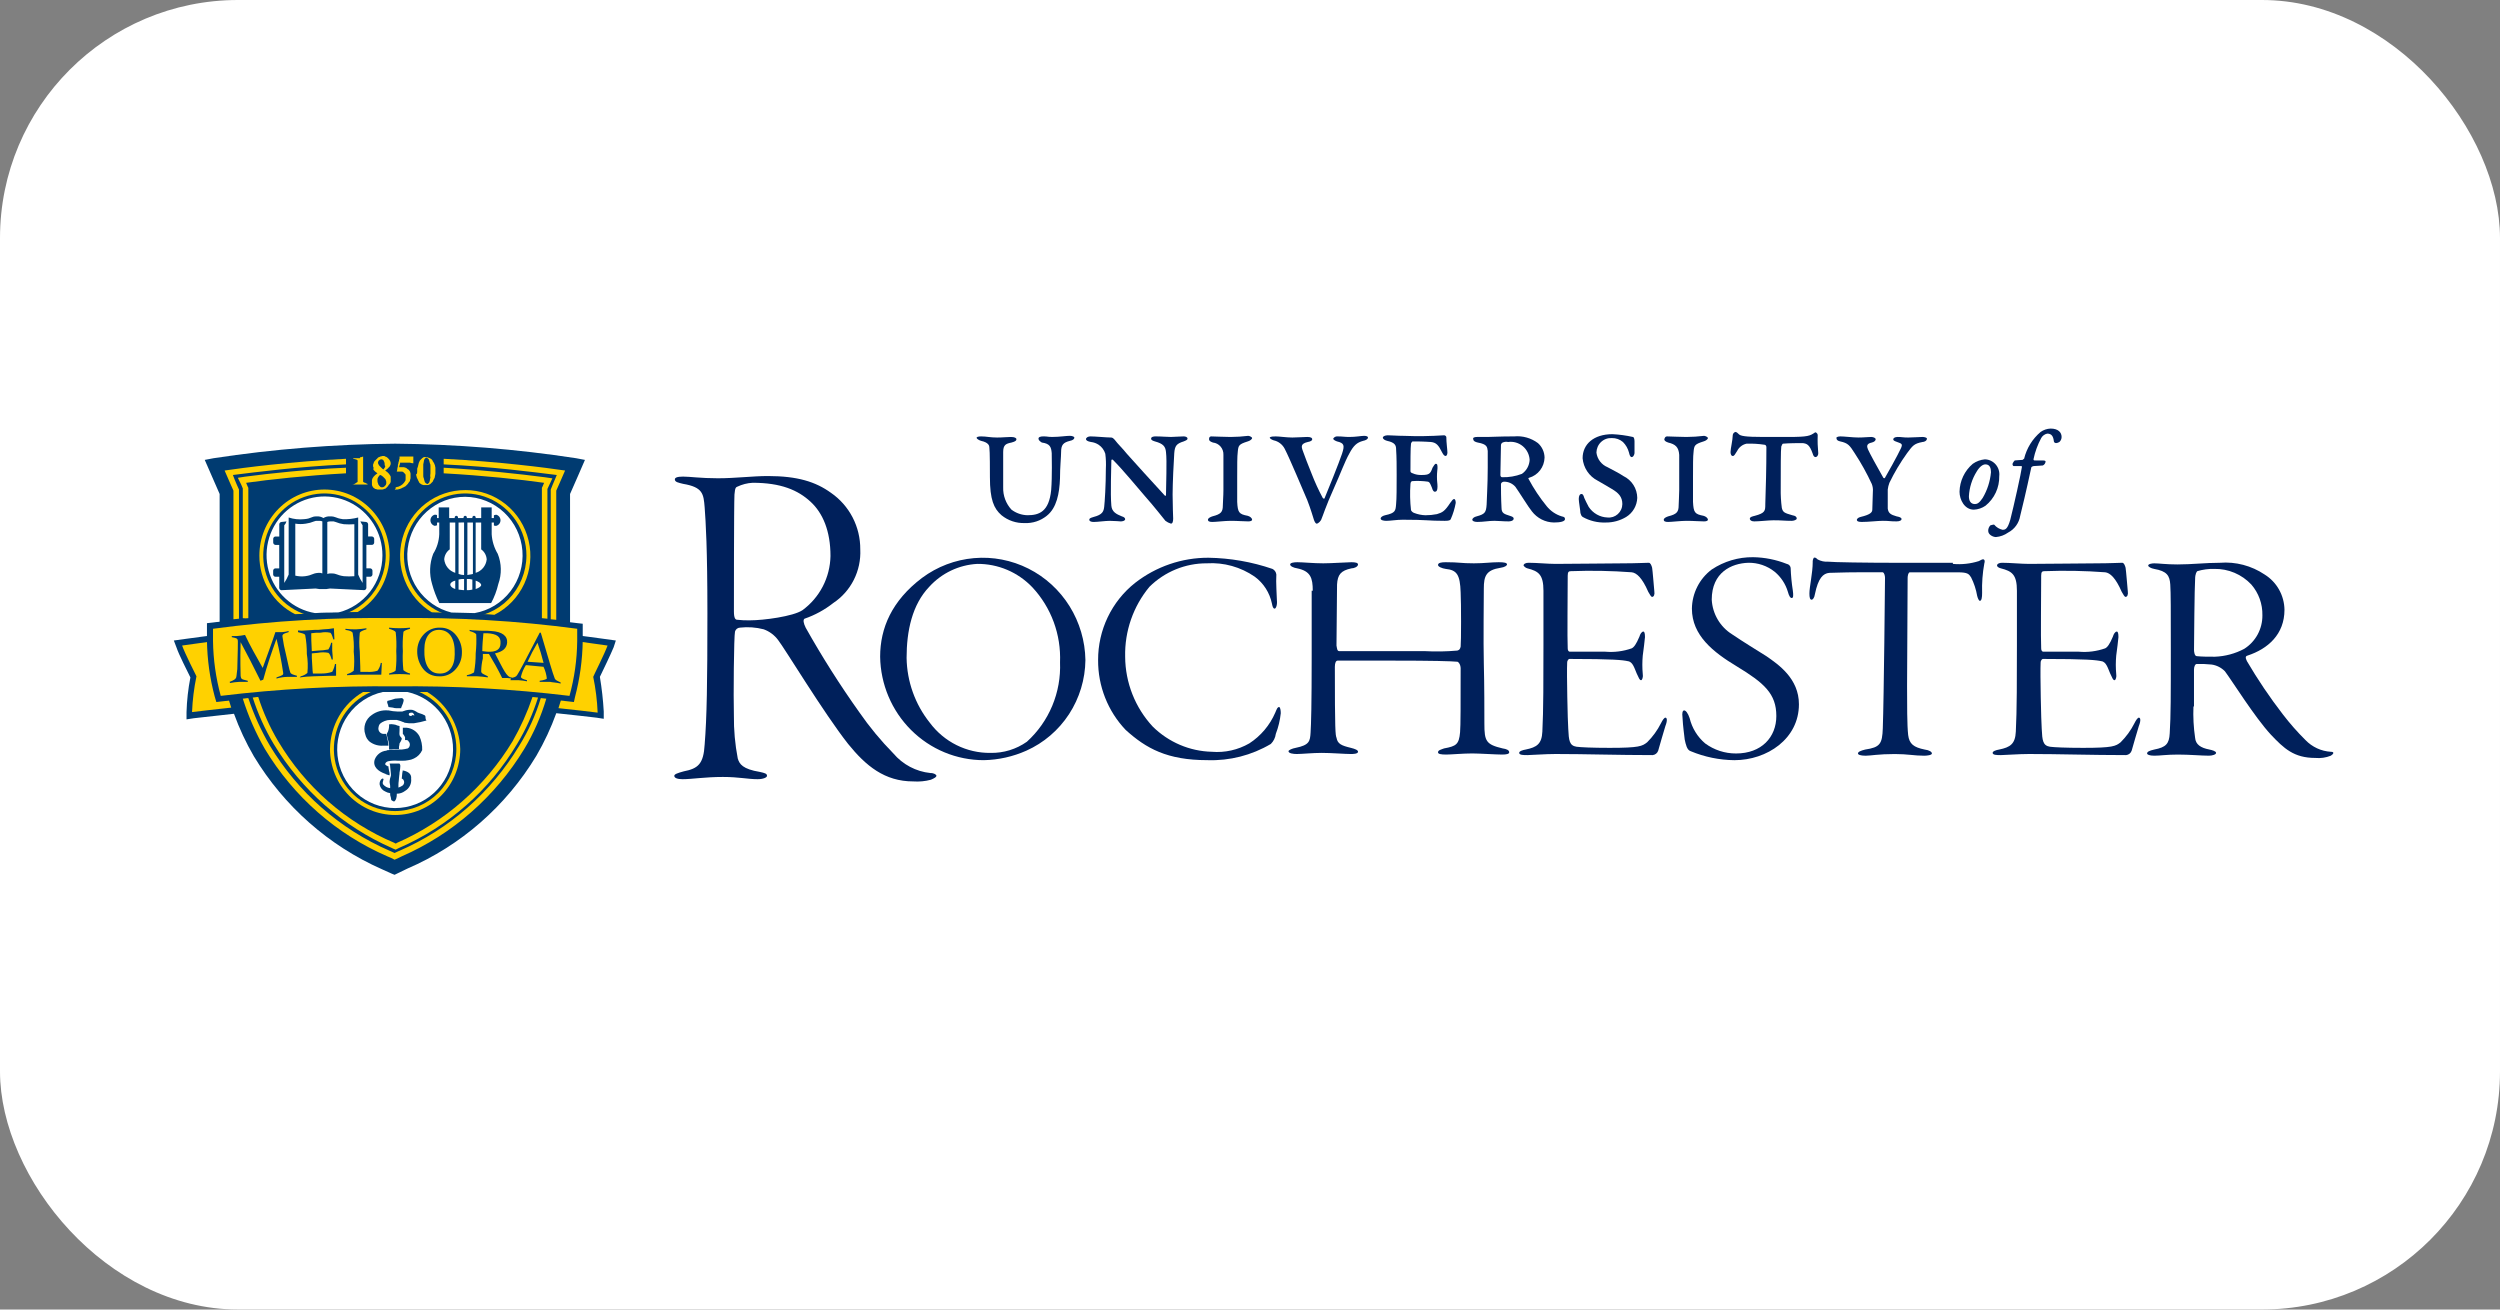 <svg width="210" height="110" viewBox="0 0 210 110" fill="none" xmlns="http://www.w3.org/2000/svg">
<rect x="0" y="0" width="210" height="110" fill="#808080" stroke="none"/>
<g clip-path="url(#clip0_1646_592)">
<rect width="210" height="110" rx="20" fill="white"/>
<path d="M69.807 41.401C70.569 41.928 71.191 42.636 71.62 43.463C72.048 44.29 72.269 45.211 72.263 46.146C72.306 47.033 72.119 47.916 71.721 48.707C71.322 49.498 70.727 50.169 69.993 50.655C69.267 51.226 68.453 51.671 67.582 51.97C67.443 52.063 67.49 52.345 67.675 52.721C69.047 55.166 70.548 57.533 72.171 59.815C73.029 61.055 73.99 62.218 75.045 63.291C75.834 64.221 76.946 64.81 78.15 64.934C78.475 64.934 78.66 65.075 78.66 65.169C78.66 65.263 78.521 65.357 78.196 65.498C77.713 65.627 77.212 65.674 76.713 65.639C74.303 65.639 72.727 64.324 71.243 62.492C69.205 59.91 65.913 54.46 65.356 53.755C65.049 53.345 64.63 53.035 64.151 52.862C63.501 52.693 62.826 52.645 62.158 52.721C62.063 52.724 61.971 52.757 61.895 52.817C61.82 52.876 61.765 52.959 61.74 53.052C61.647 53.428 61.601 58.548 61.647 60.098C61.634 61.311 61.743 62.523 61.972 63.713C62.111 64.183 62.389 64.606 63.826 64.841C64.243 64.934 64.429 64.982 64.429 65.17C64.429 65.311 64.104 65.452 63.641 65.452C62.806 65.452 62.065 65.264 60.72 65.264C59.237 65.264 58.125 65.452 57.337 65.452C56.919 65.452 56.641 65.358 56.641 65.17C56.641 65.029 56.919 64.935 57.429 64.794C58.634 64.56 59.098 64.183 59.191 62.539C59.376 60.285 59.422 57.326 59.422 51.545C59.422 46.003 59.283 43.889 59.191 42.617C59.098 41.49 59.051 40.926 57.383 40.644C57.012 40.55 56.687 40.503 56.687 40.269C56.687 40.128 56.873 40.034 57.383 40.034C57.939 40.034 58.866 40.175 60.303 40.175C61.786 40.175 63.224 39.987 64.521 39.987C66.982 39.992 68.511 40.462 69.807 41.401ZM61.927 40.885C61.834 40.932 61.741 40.932 61.695 41.542C61.649 42.341 61.649 50.748 61.649 51.356C61.649 51.963 61.788 52.06 61.927 52.06C62.281 52.102 62.637 52.117 62.993 52.108C64.151 52.108 66.608 51.779 67.397 51.262C68.113 50.741 68.7 50.058 69.111 49.267C69.521 48.476 69.744 47.599 69.761 46.706C69.761 44.592 69.112 43.09 68.092 42.15C67.026 41.163 65.589 40.553 63.225 40.553C62.775 40.577 62.334 40.69 61.927 40.885Z" fill="#00205B"/>
<path d="M73.932 55.164C73.932 52.768 74.905 50.467 77.455 48.541C78.73 47.594 80.238 47.02 81.814 46.883C83.389 46.745 84.972 47.05 86.388 47.763C87.805 48.475 89 49.569 89.845 50.924C90.689 52.279 91.149 53.844 91.175 55.446C91.156 57.063 90.678 58.64 89.799 59.99C88.919 61.339 87.675 62.403 86.215 63.056C85.089 63.558 83.877 63.829 82.647 63.854C80.359 63.857 78.162 62.947 76.531 61.32C74.9 59.694 73.966 57.483 73.932 55.164ZM86.261 62.304C87.182 61.469 87.909 60.438 88.39 59.285C88.871 58.132 89.094 56.885 89.043 55.633C89.09 54.481 88.91 53.33 88.512 52.249C88.114 51.168 87.506 50.179 86.725 49.34C86.125 48.709 85.404 48.208 84.607 47.869C83.809 47.53 82.952 47.359 82.087 47.367C80.547 47.452 79.1 48.142 78.055 49.292C76.618 50.795 76.154 53.003 76.154 55.258C76.183 57.244 76.869 59.162 78.101 60.706C78.695 61.504 79.466 62.15 80.351 62.59C81.237 63.031 82.212 63.255 83.198 63.243C84.291 63.266 85.364 62.937 86.261 62.304Z" fill="#00205B"/>
<path d="M106.888 47.789C106.977 47.834 107.053 47.9 107.11 47.982C107.167 48.064 107.202 48.16 107.213 48.26C107.166 48.87 107.259 50.185 107.259 50.42C107.306 50.843 107.167 51.125 107.074 51.125C106.934 51.125 106.888 50.936 106.842 50.702C106.656 49.795 106.144 48.992 105.405 48.447C104.222 47.627 102.803 47.23 101.373 47.319C99.573 47.31 97.841 48.019 96.552 49.292C95.19 50.933 94.465 53.02 94.513 55.164C94.526 57.347 95.354 59.444 96.831 61.035C98.162 62.348 99.934 63.103 101.791 63.149C102.888 63.241 103.986 62.995 104.943 62.444C105.905 61.821 106.664 60.922 107.122 59.861C107.261 59.532 107.307 59.392 107.446 59.392C107.539 59.392 107.585 59.673 107.585 59.908C107.523 60.504 107.383 61.088 107.168 61.646C107.126 61.967 106.979 62.264 106.751 62.491C105.137 63.447 103.289 63.919 101.42 63.853C98.037 63.853 96.275 62.867 94.56 61.317C93.059 59.742 92.226 57.635 92.241 55.446C92.236 54.197 92.514 52.964 93.052 51.84C93.59 50.717 94.375 49.733 95.346 48.964C97.113 47.586 99.282 46.843 101.511 46.85C103.341 46.879 105.155 47.196 106.888 47.789Z" fill="#00205B"/>
<path d="M110.272 49.621C110.272 48.541 110.086 47.977 108.974 47.743C108.649 47.696 108.371 47.555 108.371 47.414C108.371 47.273 108.696 47.226 108.974 47.226C109.438 47.226 110.318 47.319 111.153 47.319C111.848 47.319 113.192 47.226 113.517 47.226C113.842 47.226 114.073 47.273 114.073 47.414C114.073 47.602 113.749 47.743 113.517 47.743C112.636 47.931 112.359 48.259 112.312 49.105C112.312 49.669 112.265 53.943 112.265 54.225C112.312 54.459 112.312 54.695 112.497 54.695H119.681C120.593 54.745 121.507 54.729 122.416 54.648C122.602 54.6 122.648 54.507 122.694 54.319C122.741 53.943 122.741 50.655 122.694 49.762C122.648 48.259 122.37 47.884 121.443 47.789C121.118 47.742 120.794 47.601 120.794 47.46C120.794 47.272 121.072 47.226 121.443 47.226C122.601 47.226 122.694 47.319 123.807 47.319C124.688 47.319 125.244 47.226 125.893 47.226C126.357 47.226 126.589 47.273 126.589 47.414C126.589 47.507 126.403 47.648 126.032 47.696C124.827 47.884 124.641 48.4 124.641 49.433C124.641 50.091 124.595 53.989 124.641 55.727C124.688 57.465 124.688 60.002 124.688 60.8C124.688 62.256 124.827 62.538 126.217 62.866C126.542 62.913 126.773 63.007 126.773 63.195C126.773 63.336 126.542 63.383 126.171 63.383C125.707 63.383 124.224 63.289 123.667 63.289C122.925 63.289 121.859 63.383 121.489 63.383C121.025 63.383 120.793 63.336 120.793 63.195C120.793 63.007 121.071 62.96 121.303 62.866C122.322 62.678 122.555 62.537 122.647 61.504C122.694 61.034 122.694 58.967 122.694 56.149C122.694 55.82 122.508 55.586 122.416 55.586C121.952 55.538 120.377 55.492 116.809 55.492H112.359C112.22 55.492 112.128 55.68 112.128 56.008C112.128 61.41 112.174 61.739 112.267 61.974C112.359 62.49 112.684 62.631 113.472 62.819C113.842 62.913 114.075 63.008 114.075 63.148C114.075 63.337 113.611 63.337 113.472 63.337C112.962 63.337 111.85 63.243 111.015 63.243C110.273 63.243 109.346 63.337 108.929 63.337C108.651 63.337 108.234 63.289 108.234 63.102C108.234 63.008 108.558 62.867 108.837 62.82C109.995 62.586 110.042 62.257 110.088 61.552C110.135 60.847 110.181 59.156 110.181 55.163V49.621H110.272Z" fill="#00205B"/>
<path d="M127.978 47.508C127.978 47.367 128.164 47.273 128.396 47.273C129.091 47.273 130.018 47.367 130.667 47.367C132.15 47.367 135.349 47.32 136.415 47.32C137.388 47.32 138.268 47.273 138.501 47.273C138.64 47.273 138.732 47.507 138.779 47.695C138.825 47.977 138.918 49.198 138.964 49.668C139.011 49.95 138.918 50.138 138.779 50.138C138.686 50.138 138.593 49.95 138.454 49.715C137.944 48.542 137.48 48.119 137.063 48.072C135.367 47.945 133.666 47.914 131.966 47.978C131.781 47.978 131.688 48.025 131.688 48.353C131.688 49.763 131.642 53.708 131.688 54.46C131.688 54.601 131.735 54.742 131.874 54.742H134.84C135.593 54.809 136.352 54.712 137.065 54.46C137.251 54.366 137.436 54.131 137.714 53.473C137.761 53.285 137.9 53.051 138.039 53.051C138.131 53.051 138.178 53.191 138.178 53.521C138.178 53.662 138.039 54.695 137.992 55.07C137.945 55.586 137.945 56.104 137.992 56.62C138.039 56.854 137.946 57.136 137.853 57.136C137.714 57.136 137.668 56.948 137.483 56.572C137.297 56.15 137.158 55.586 136.741 55.539C136.323 55.446 135.536 55.351 131.827 55.351C131.781 55.351 131.642 55.445 131.642 55.68C131.595 56.526 131.688 60.707 131.734 61.223C131.781 62.21 131.827 62.632 132.429 62.726C132.754 62.773 133.774 62.82 135.211 62.82C137.714 62.82 137.946 62.679 138.363 62.35C138.832 61.884 139.223 61.345 139.521 60.753C139.661 60.471 139.8 60.283 139.892 60.283C140.031 60.283 140.078 60.518 139.892 60.988C139.8 61.27 139.382 62.725 139.289 63.054C139.255 63.155 139.194 63.244 139.112 63.31C139.029 63.377 138.93 63.418 138.825 63.429C135.905 63.429 133.171 63.336 130.67 63.336C129.789 63.336 128.631 63.429 128.306 63.429C127.98 63.429 127.611 63.429 127.611 63.241C127.611 63.1 127.889 63.007 128.167 62.959C129.094 62.771 129.511 62.489 129.558 61.456C129.65 59.812 129.65 56.759 129.65 54.176V49.622C129.65 48.26 129.233 47.978 128.306 47.743C128.174 47.706 128.059 47.623 127.981 47.509L127.978 47.508Z" fill="#00205B"/>
<path d="M143.786 50.374C143.818 50.964 143.991 51.537 144.29 52.044C144.588 52.551 145.004 52.977 145.501 53.286C146.475 53.944 147.401 54.507 148.375 55.118C149.394 55.823 151.11 56.997 151.11 59.158C151.11 62.07 148.422 63.855 145.687 63.855C144.43 63.842 143.187 63.587 142.025 63.103C141.7 63.01 141.608 62.54 141.515 62.117C141.469 61.647 141.376 61.13 141.329 60.238C141.283 59.909 141.33 59.675 141.469 59.675C141.608 59.675 141.793 59.909 141.932 60.332C142.133 61.159 142.588 61.9 143.233 62.447C143.987 63.001 144.897 63.297 145.829 63.292C147.961 63.292 149.212 61.93 149.212 60.145C149.212 58.267 148.193 57.374 145.875 55.965C143.927 54.791 142.12 53.382 142.12 51.126C142.129 50.485 142.284 49.855 142.573 49.284C142.862 48.713 143.277 48.218 143.786 47.837C144.818 47.151 146.028 46.791 147.262 46.804C148.23 46.819 149.188 47.01 150.09 47.368C150.171 47.381 150.247 47.42 150.305 47.479C150.363 47.538 150.402 47.614 150.414 47.697C150.437 48.342 150.499 48.985 150.6 49.623C150.647 49.998 150.647 50.234 150.508 50.234C150.369 50.234 150.276 50.045 150.183 49.717C149.987 49.053 149.6 48.464 149.07 48.026C148.437 47.522 147.65 47.256 146.845 47.274C145.455 47.321 143.786 48.072 143.786 50.374Z" fill="#00205B"/>
<path d="M164.041 47.368C164.776 47.435 165.516 47.355 166.22 47.133C166.406 47.039 166.545 46.945 166.637 46.992C166.73 47.039 166.73 47.18 166.684 47.321C166.534 48.142 166.472 48.977 166.498 49.812C166.498 50.188 166.452 50.47 166.312 50.47C166.22 50.47 166.127 50.235 166.081 50.047C165.988 49.507 165.817 48.985 165.571 48.497C165.386 48.215 165.293 48.075 164.459 48.075H160.426C160.287 48.075 160.241 48.404 160.241 48.545L160.194 57.61C160.194 59.113 160.194 60.945 160.286 61.742C160.379 62.494 160.75 62.775 161.677 62.963C162.048 63.01 162.28 63.151 162.28 63.292C162.28 63.433 161.863 63.48 161.631 63.48C160.797 63.48 160.24 63.339 159.174 63.339C157.784 63.339 157.136 63.48 156.718 63.48C156.254 63.48 156.069 63.387 156.069 63.292C156.069 63.151 156.301 63.057 156.672 62.963C157.924 62.775 158.109 62.493 158.155 61.178C158.248 58.596 158.341 48.825 158.341 48.543C158.341 48.402 158.294 48.12 158.155 48.073H155.977C154.864 48.073 154.029 48.12 153.659 48.12C153.149 48.167 152.732 48.543 152.454 49.905C152.407 50.234 152.268 50.375 152.176 50.375C152.037 50.375 151.99 50.187 151.99 49.859C151.99 49.295 152.268 48.121 152.268 47.228C152.258 47.096 152.29 46.964 152.361 46.853C152.453 46.806 152.546 46.853 152.685 46.994C152.956 47.138 153.261 47.203 153.566 47.182C153.937 47.229 156.719 47.276 159.546 47.276H164.042L164.041 47.368Z" fill="#00205B"/>
<path d="M167.749 47.508C167.749 47.367 167.935 47.273 168.167 47.273C168.862 47.273 169.789 47.367 170.438 47.367C171.921 47.367 175.12 47.32 176.186 47.32C177.159 47.32 178.039 47.273 178.272 47.273C178.411 47.273 178.503 47.507 178.55 47.695C178.596 47.977 178.689 49.198 178.735 49.668C178.782 49.95 178.689 50.138 178.55 50.138C178.457 50.138 178.364 49.95 178.225 49.715C177.715 48.542 177.251 48.119 176.834 48.072C175.138 47.945 173.437 47.914 171.737 47.978C171.552 47.978 171.459 48.025 171.459 48.353C171.459 49.763 171.413 53.708 171.459 54.46C171.459 54.601 171.506 54.742 171.645 54.742H174.611C175.364 54.809 176.123 54.712 176.836 54.46C177.022 54.366 177.207 54.131 177.485 53.473C177.532 53.285 177.671 53.051 177.81 53.051C177.902 53.051 177.949 53.191 177.949 53.521C177.949 53.662 177.81 54.695 177.763 55.07C177.716 55.586 177.716 56.104 177.763 56.62C177.81 56.854 177.717 57.136 177.624 57.136C177.485 57.136 177.439 56.948 177.254 56.572C177.068 56.15 176.929 55.586 176.512 55.539C176.094 55.446 175.307 55.351 171.598 55.351C171.552 55.351 171.413 55.445 171.413 55.68C171.366 56.526 171.459 60.707 171.505 61.223C171.552 62.21 171.598 62.632 172.2 62.726C172.525 62.773 173.545 62.82 174.982 62.82C177.485 62.82 177.717 62.679 178.134 62.35C178.603 61.884 178.994 61.345 179.292 60.753C179.432 60.471 179.571 60.283 179.663 60.283C179.802 60.283 179.849 60.518 179.663 60.988C179.571 61.27 179.153 62.725 179.06 63.054C179.026 63.155 178.965 63.244 178.883 63.31C178.8 63.377 178.701 63.418 178.596 63.429C175.676 63.429 172.942 63.336 170.441 63.336C169.56 63.336 168.402 63.429 168.077 63.429C167.751 63.429 167.382 63.429 167.382 63.241C167.382 63.1 167.66 63.007 167.938 62.959C168.865 62.771 169.282 62.489 169.329 61.456C169.421 59.812 169.421 56.759 169.421 54.176V49.622C169.421 48.26 169.004 47.978 168.077 47.743C167.891 47.696 167.752 47.602 167.752 47.509L167.749 47.508Z" fill="#00205B"/>
<path d="M184.25 59.345C184.215 60.224 184.261 61.105 184.389 61.975C184.436 62.539 184.853 62.821 185.594 62.962C185.826 63.009 186.151 63.102 186.151 63.243C186.151 63.384 185.826 63.478 185.548 63.478C184.945 63.478 183.926 63.384 182.952 63.384C181.978 63.384 181.469 63.478 180.959 63.478C180.542 63.478 180.356 63.384 180.356 63.29C180.356 63.149 180.542 63.055 180.959 62.961C181.933 62.773 182.211 62.491 182.257 61.599C182.349 60.143 182.349 58.358 182.349 54.694C182.349 51.171 182.349 49.809 182.303 49.105C182.256 48.353 182.024 47.977 180.958 47.79C180.68 47.742 180.449 47.602 180.449 47.508C180.449 47.367 180.773 47.32 180.958 47.32C181.329 47.32 181.978 47.413 182.905 47.413C184.11 47.413 185.27 47.273 186.473 47.273C187.798 47.168 189.12 47.516 190.228 48.259C190.729 48.57 191.146 49.004 191.437 49.521C191.729 50.039 191.887 50.623 191.896 51.219C191.896 53.285 190.506 54.506 188.791 55.07C188.605 55.117 188.605 55.258 188.744 55.54C189.654 57.091 190.661 58.582 191.757 60.003C192.341 60.766 192.976 61.488 193.658 62.163C194.222 62.75 194.983 63.102 195.79 63.15C196.115 63.15 196.021 63.338 195.79 63.479C195.378 63.644 194.933 63.709 194.492 63.667C192.684 63.667 191.85 62.869 190.738 61.694C189.394 60.238 187.493 57.185 186.891 56.386C186.59 56.08 186.199 55.883 185.778 55.822C185.362 55.779 184.944 55.763 184.526 55.775C184.387 55.775 184.295 56.009 184.295 56.245V59.344L184.25 59.345ZM184.575 47.977C184.528 48.024 184.389 48.165 184.389 48.682C184.343 49.105 184.297 54.177 184.297 54.6C184.297 54.741 184.343 55.117 184.528 55.117C184.946 55.164 185.502 55.164 186.058 55.164C186.914 55.132 187.753 54.907 188.512 54.504C188.984 54.207 189.373 53.791 189.641 53.298C189.909 52.804 190.047 52.249 190.041 51.686C190.061 50.738 189.731 49.816 189.114 49.103C188.715 48.678 188.232 48.341 187.698 48.115C187.163 47.889 186.588 47.777 186.009 47.788C185.524 47.776 185.04 47.839 184.575 47.977Z" fill="#00205B"/>
<path d="M167.937 39.993C167.947 40.471 167.847 40.944 167.646 41.376C167.445 41.807 167.148 42.187 166.779 42.483C166.491 42.682 166.154 42.796 165.805 42.812C165.018 42.812 164.6 41.967 164.6 41.309C164.609 40.859 164.713 40.417 164.905 40.012C165.097 39.607 165.372 39.248 165.713 38.96C166.015 38.747 166.366 38.618 166.732 38.584C166.906 38.589 167.076 38.629 167.233 38.704C167.389 38.779 167.529 38.886 167.642 39.019C167.756 39.151 167.841 39.306 167.892 39.474C167.942 39.642 167.958 39.819 167.937 39.993ZM166.037 39.618C165.651 40.239 165.427 40.95 165.388 41.684C165.388 42.059 165.527 42.341 165.898 42.341C166.084 42.341 166.269 42.248 166.547 41.825C166.936 41.167 167.173 40.428 167.242 39.664C167.242 39.335 167.15 39.007 166.778 39.007C166.593 39.007 166.315 39.148 166.037 39.618Z" fill="#00205B"/>
<path d="M171.598 38.678C171.784 38.678 171.829 38.725 171.829 38.771C171.822 38.842 171.797 38.909 171.757 38.967C171.716 39.025 171.661 39.071 171.598 39.1C171.505 39.1 171.042 39.148 170.856 39.148C170.809 39.148 170.624 39.195 170.624 39.289C170.161 41.449 169.882 42.577 169.697 43.328C169.648 43.628 169.53 43.911 169.353 44.156C169.176 44.401 168.945 44.6 168.678 44.738C168.377 44.952 168.025 45.081 167.659 45.113C167.427 45.113 167.01 44.925 167.01 44.597C167.007 44.51 167.022 44.423 167.054 44.342C167.086 44.261 167.134 44.188 167.196 44.127C167.242 44.127 167.474 44.033 167.52 44.08C167.7 44.294 167.944 44.443 168.216 44.502C168.447 44.502 168.633 44.455 168.864 43.657C169.143 42.577 169.791 39.664 169.838 39.241C169.838 39.194 169.838 39.148 169.791 39.148H169.143C169.096 39.148 169.05 39.054 169.05 39.007C169.05 38.866 169.236 38.678 169.236 38.678C169.328 38.678 169.7 38.63 169.885 38.63C169.931 38.63 169.977 38.537 170.024 38.537C170.237 37.654 170.725 36.863 171.414 36.282C171.66 36.109 171.949 36.011 172.248 36C172.897 36 173.175 36.329 173.175 36.705C173.175 36.784 173.158 36.863 173.126 36.936C173.094 37.009 173.048 37.074 172.989 37.127C172.905 37.18 172.81 37.212 172.711 37.221C172.665 37.221 172.526 37.174 172.526 37.08C172.479 36.657 172.34 36.423 171.969 36.423C171.863 36.444 171.762 36.489 171.674 36.554C171.586 36.619 171.513 36.702 171.46 36.798C171.159 37.358 170.941 37.959 170.812 38.583C170.816 38.618 170.833 38.651 170.858 38.676L171.598 38.678Z" fill="#00205B"/>
<path d="M82.413 36.658C82.877 36.658 83.155 36.752 83.757 36.752C84.267 36.752 84.545 36.705 84.916 36.705C85.24 36.705 85.379 36.798 85.379 36.893C85.379 36.987 85.333 37.081 84.962 37.175C84.498 37.268 84.267 37.363 84.267 37.973V40.932C84.244 41.627 84.494 42.301 84.962 42.809C85.35 43.104 85.82 43.268 86.306 43.279C87.279 43.279 88.114 42.997 88.299 41.165C88.391 40.038 88.345 38.253 88.345 38.066C88.299 37.549 88.206 37.267 87.511 37.173C87.372 37.079 87.233 36.985 87.233 36.844C87.233 36.703 87.418 36.656 87.65 36.656C88.02 36.656 87.975 36.703 88.392 36.703C88.995 36.703 89.55 36.609 89.875 36.609C90.106 36.609 90.246 36.703 90.246 36.75C90.246 36.891 90.106 36.985 89.875 37.032C89.319 37.173 89.133 37.361 89.133 37.971C89.133 38.394 89.04 39.24 89.04 40.179C88.994 41.447 88.762 42.669 87.928 43.326C87.403 43.75 86.745 43.967 86.074 43.937C85.368 43.96 84.678 43.727 84.127 43.28C83.478 42.716 83.153 41.965 83.153 40.085C83.153 39.663 83.154 37.878 83.107 37.596C83.107 37.455 83.06 37.173 82.412 37.032C82.226 36.985 82.041 36.844 82.041 36.797C81.999 36.705 82.184 36.658 82.413 36.658Z" fill="#00205B"/>
<path d="M91.594 36.657C91.965 36.657 92.985 36.751 93.309 36.751C93.448 36.751 93.494 36.798 93.633 36.939C93.912 37.315 94.282 37.644 94.653 38.113C95.07 38.583 97.063 40.791 97.851 41.636C97.851 41.636 97.943 41.683 97.943 41.588C97.943 40.743 98.036 38.723 97.943 37.973C97.897 37.503 97.712 37.268 97.016 37.08C96.877 37.033 96.692 36.986 96.692 36.845C96.692 36.657 97.016 36.657 97.062 36.657C97.572 36.657 97.989 36.704 98.36 36.704C98.685 36.704 99.055 36.657 99.426 36.657C99.565 36.657 99.751 36.704 99.751 36.845C99.751 36.939 99.658 36.986 99.426 37.08C98.823 37.268 98.684 37.456 98.638 38.066C98.592 38.678 98.499 40.649 98.499 41.543C98.499 42.436 98.546 43.421 98.546 43.562C98.546 43.797 98.499 43.985 98.36 43.985C98.192 43.936 98.035 43.856 97.896 43.75C97.618 43.421 97.015 42.623 96.181 41.684C95.486 40.886 94.42 39.57 93.493 38.631C93.446 38.584 93.354 38.584 93.354 38.678C93.354 39.195 93.261 41.45 93.354 42.483C93.4 42.999 93.771 43.187 94.235 43.375C94.421 43.423 94.513 43.516 94.513 43.61C94.513 43.751 94.282 43.798 94.142 43.798C94.096 43.798 93.633 43.751 93.216 43.751C92.845 43.751 92.196 43.845 91.871 43.845C91.686 43.845 91.501 43.797 91.501 43.657C91.501 43.563 91.547 43.516 91.871 43.422C92.613 43.234 92.706 42.952 92.752 42.576C92.799 42.201 92.892 40.744 92.892 39.382C92.915 38.959 92.9 38.534 92.845 38.114C92.75 37.806 92.554 37.54 92.289 37.362C92.094 37.233 91.871 37.152 91.64 37.127C91.362 37.08 91.223 36.986 91.223 36.893C91.223 36.751 91.409 36.657 91.594 36.657Z" fill="#00205B"/>
<path d="M101.746 36.658C101.885 36.658 102.951 36.705 103.368 36.705C103.864 36.702 104.359 36.67 104.851 36.611C104.944 36.611 105.176 36.705 105.176 36.8C105.176 36.894 104.99 37.034 104.805 37.081C104.063 37.316 104.017 37.41 103.971 37.974C103.924 38.303 103.924 39.102 103.924 40.135V42.153C103.971 43.046 104.063 43.186 104.805 43.327C104.991 43.374 105.176 43.515 105.176 43.656C105.176 43.75 105.037 43.797 104.851 43.797C104.434 43.797 104.017 43.75 103.368 43.75C102.904 43.75 102.116 43.844 101.839 43.844C101.607 43.844 101.468 43.797 101.468 43.656C101.468 43.515 101.7 43.421 101.839 43.374C102.581 43.186 102.72 42.998 102.72 42.434C102.72 42.153 102.767 41.683 102.767 41.166V38.207C102.779 37.953 102.694 37.704 102.53 37.512C102.366 37.32 102.135 37.199 101.885 37.174C101.607 37.081 101.561 36.986 101.561 36.892C101.56 36.752 101.607 36.658 101.746 36.658Z" fill="#00205B"/>
<path d="M107.168 36.658C107.446 36.658 108.095 36.752 108.559 36.752C109.022 36.752 109.486 36.704 109.81 36.704C110.135 36.704 110.228 36.798 110.228 36.892C110.228 36.987 110.135 37.081 109.857 37.127C109.254 37.268 109.301 37.503 109.44 37.879C109.625 38.395 109.857 39.006 110.182 39.805C110.45 40.497 110.759 41.171 111.109 41.824C111.155 41.871 111.248 41.965 111.294 41.777C111.48 41.354 112.499 38.818 112.731 38.114C112.962 37.41 112.917 37.221 112.314 37.081C112.175 37.033 111.989 36.94 111.989 36.846C112.026 36.782 112.081 36.73 112.147 36.697C112.213 36.663 112.286 36.65 112.36 36.658C112.777 36.658 112.962 36.705 113.333 36.705C113.889 36.705 114.352 36.611 114.585 36.611C114.77 36.611 114.909 36.659 114.909 36.752C114.909 36.893 114.724 36.987 114.492 37.034C113.983 37.175 113.704 37.41 113.334 38.114C112.963 38.772 112.592 39.806 112.082 40.933C111.34 42.577 111.109 43.375 111.016 43.563C110.97 43.752 110.738 43.986 110.599 43.986C110.506 43.986 110.413 43.798 110.367 43.657C110.321 43.516 110.089 42.718 109.811 42.013C109.44 41.168 108.374 38.584 107.911 37.691C107.817 37.512 107.685 37.356 107.525 37.234C107.365 37.112 107.18 37.028 106.984 36.987C106.845 36.94 106.659 36.846 106.659 36.752C106.751 36.658 106.983 36.658 107.168 36.658Z" fill="#00205B"/>
<path d="M119.406 39.899C120.055 39.899 120.148 39.805 120.333 39.288C120.426 39.147 120.519 38.959 120.611 38.959C120.75 38.959 120.75 39.1 120.75 39.335C120.75 39.428 120.704 39.664 120.704 40.039C120.704 40.509 120.75 40.556 120.75 40.885C120.75 41.214 120.658 41.308 120.519 41.308C120.426 41.308 120.333 41.167 120.287 40.979C120.148 40.65 120.102 40.508 119.963 40.462C119.518 40.398 119.067 40.382 118.618 40.415C118.572 40.415 118.479 40.508 118.479 40.65C118.426 41.385 118.441 42.125 118.525 42.858C118.583 42.97 118.683 43.055 118.803 43.093C119.099 43.207 119.413 43.27 119.73 43.281C120.056 43.282 120.383 43.251 120.703 43.187C121.167 43.046 121.352 42.952 121.816 42.248C121.955 42.059 122.047 41.919 122.14 41.919C122.28 41.919 122.28 42.2 122.28 42.248C122.196 42.717 122.056 43.175 121.862 43.61C121.816 43.703 121.723 43.751 121.353 43.751C119.916 43.751 119.916 43.657 117.83 43.657C117.32 43.657 116.811 43.751 116.439 43.751C116.253 43.751 115.975 43.703 115.975 43.562C115.975 43.422 116.161 43.328 116.346 43.281C117.227 43.093 117.227 42.905 117.273 42.341C117.319 41.919 117.319 40.932 117.319 39.899C117.319 39.194 117.319 38.396 117.273 37.739C117.273 37.41 117.18 37.175 116.531 37.034C116.345 36.987 116.16 36.893 116.16 36.752C116.16 36.658 116.346 36.564 116.578 36.564C116.856 36.564 117.365 36.611 117.922 36.611C119.05 36.656 120.179 36.64 121.305 36.564C121.347 36.566 121.386 36.58 121.419 36.606C121.453 36.631 121.477 36.665 121.491 36.705C121.491 37.175 121.583 37.785 121.583 38.02C121.583 38.208 121.491 38.302 121.444 38.302C121.352 38.302 121.259 38.254 121.12 37.972C120.841 37.409 120.656 37.174 120.193 37.127C119.961 37.127 119.822 37.08 118.664 37.08C118.617 37.08 118.525 37.221 118.525 37.268C118.478 37.502 118.478 39.053 118.478 39.569C118.478 39.663 118.525 39.71 118.664 39.757C118.897 39.861 119.151 39.909 119.406 39.899Z" fill="#00205B"/>
<path d="M124.088 36.704H124.969C125.34 36.704 125.942 36.657 127.194 36.657C127.904 36.592 128.613 36.792 129.187 37.221C129.359 37.373 129.497 37.561 129.593 37.772C129.689 37.982 129.74 38.21 129.743 38.442C129.732 38.827 129.601 39.199 129.368 39.503C129.134 39.807 128.811 40.028 128.446 40.133C128.399 40.133 128.353 40.227 128.399 40.227C128.833 41.043 129.345 41.814 129.928 42.528C130.254 42.929 130.689 43.223 131.18 43.374C131.411 43.421 131.458 43.468 131.458 43.608C131.458 43.797 131.087 43.89 130.531 43.89C130.172 43.885 129.82 43.797 129.499 43.635C129.178 43.472 128.897 43.238 128.677 42.951C128.399 42.622 127.565 41.26 127.287 40.885C127.17 40.753 127.027 40.647 126.867 40.574C126.708 40.501 126.535 40.463 126.36 40.462C126.317 40.46 126.274 40.467 126.234 40.483C126.194 40.5 126.158 40.524 126.128 40.556C126.11 40.574 126.097 40.597 126.089 40.621C126.081 40.645 126.078 40.671 126.082 40.697C126.082 41.026 126.082 41.824 126.128 42.67C126.128 43.14 126.406 43.186 126.823 43.327C126.963 43.374 127.148 43.421 127.148 43.562C127.148 43.75 126.87 43.797 126.731 43.797C126.221 43.797 125.897 43.749 125.526 43.749C125.062 43.749 124.599 43.843 124.089 43.843C123.811 43.843 123.672 43.749 123.672 43.655C123.672 43.56 123.811 43.42 124.043 43.373C124.738 43.185 124.831 43.044 124.877 42.386C124.877 42.057 124.97 40.743 124.97 39.288V37.878C124.923 37.549 124.923 37.315 124.135 37.174C123.904 37.126 123.765 37.033 123.765 36.939C123.671 36.751 123.856 36.704 124.088 36.704ZM126.219 37.174C126.177 37.196 126.141 37.229 126.116 37.271C126.092 37.312 126.079 37.36 126.08 37.408C126.08 37.549 126.033 39.757 126.033 39.898C126.033 39.991 126.08 40.086 126.173 40.086C126.742 40.104 127.309 40.008 127.841 39.804C128.031 39.672 128.189 39.498 128.301 39.294C128.414 39.09 128.478 38.863 128.49 38.63C128.478 38.408 128.42 38.191 128.32 37.992C128.22 37.794 128.081 37.618 127.911 37.477C127.741 37.336 127.544 37.232 127.333 37.172C127.121 37.111 126.9 37.096 126.682 37.127C126.527 37.093 126.365 37.109 126.219 37.174Z" fill="#00205B"/>
<path d="M137.16 36.705C137.252 36.705 137.299 36.893 137.299 37.08V38.067C137.252 38.349 137.113 38.396 137.067 38.396C136.928 38.396 136.882 38.208 136.836 38.02C136.749 37.681 136.573 37.373 136.326 37.127C136.067 36.907 135.737 36.791 135.399 36.798C135.234 36.788 135.068 36.811 134.912 36.867C134.755 36.924 134.612 37.012 134.491 37.126C134.369 37.24 134.272 37.378 134.205 37.532C134.138 37.686 134.102 37.852 134.1 38.02C134.134 38.288 134.238 38.542 134.401 38.757C134.564 38.971 134.78 39.138 135.027 39.241C135.537 39.523 135.954 39.711 136.371 39.992C136.714 40.157 137.005 40.416 137.21 40.74C137.415 41.064 137.526 41.44 137.53 41.825C137.517 42.148 137.426 42.462 137.264 42.741C137.102 43.02 136.875 43.253 136.603 43.421C136.084 43.734 135.491 43.897 134.888 43.891C134.209 43.918 133.535 43.756 132.941 43.421C132.802 43.328 132.802 43.187 132.755 43.092C132.755 42.904 132.616 42.153 132.616 41.918C132.616 41.636 132.709 41.495 132.848 41.495C132.987 41.495 133.033 41.684 133.079 41.825C133.172 42.013 133.311 42.341 133.45 42.577C133.624 42.841 133.858 43.06 134.132 43.215C134.405 43.371 134.712 43.458 135.026 43.469C135.182 43.486 135.341 43.469 135.491 43.42C135.64 43.371 135.779 43.291 135.896 43.185C136.014 43.079 136.109 42.949 136.174 42.804C136.24 42.659 136.275 42.501 136.277 42.342C136.277 41.731 135.953 41.403 135.396 41.073C134.932 40.792 134.515 40.557 134.191 40.369C133.842 40.19 133.544 39.923 133.325 39.594C133.106 39.265 132.973 38.885 132.939 38.49C132.939 37.316 133.866 36.471 135.443 36.471C136.021 36.499 136.595 36.578 137.16 36.705Z" fill="#00205B"/>
<path d="M140.034 36.658C140.173 36.658 141.239 36.705 141.656 36.705C142.152 36.702 142.647 36.67 143.139 36.611C143.232 36.611 143.464 36.705 143.464 36.8C143.464 36.894 143.278 37.034 143.093 37.081C142.351 37.316 142.305 37.41 142.259 37.974C142.212 38.303 142.212 39.102 142.212 40.135V42.153C142.259 43.046 142.351 43.186 143.093 43.327C143.279 43.374 143.464 43.515 143.464 43.656C143.464 43.75 143.325 43.797 143.139 43.797C142.722 43.797 142.305 43.75 141.656 43.75C141.192 43.75 140.404 43.844 140.127 43.844C139.895 43.844 139.756 43.797 139.756 43.656C139.756 43.515 139.988 43.421 140.127 43.374C140.869 43.186 141.008 42.998 141.008 42.434C141.008 42.153 141.054 41.683 141.054 41.166V38.207C141.008 37.55 140.73 37.315 140.127 37.174C139.849 37.081 139.803 36.986 139.803 36.892C139.848 36.752 139.894 36.658 140.034 36.658Z" fill="#00205B"/>
<path d="M150.184 36.705C151.899 36.705 152.038 36.611 152.455 36.329C152.502 36.282 152.687 36.377 152.687 36.564C152.669 37.066 152.685 37.568 152.733 38.067C152.733 38.302 152.594 38.396 152.502 38.396C152.409 38.396 152.316 38.303 152.27 38.114C151.992 37.316 151.761 37.269 151.436 37.221C151.111 37.221 150.277 37.221 149.767 37.269C149.72 37.269 149.675 37.41 149.628 37.503C149.581 37.738 149.581 39.476 149.581 41.026C149.571 41.575 149.601 42.125 149.674 42.67C149.766 43.045 149.905 43.093 150.555 43.281C150.833 43.328 150.926 43.422 150.926 43.563C150.926 43.656 150.694 43.751 150.508 43.751C149.86 43.751 149.72 43.704 148.979 43.704C148.562 43.704 147.774 43.797 147.357 43.797C147.125 43.797 146.986 43.704 146.986 43.563C146.986 43.422 147.218 43.374 147.404 43.328C148.285 43.093 148.285 42.905 148.285 42.342C148.331 40.979 148.377 39.382 148.377 37.551C148.377 37.503 148.33 37.362 148.238 37.362C147.732 37.283 147.22 37.252 146.709 37.269C146.541 37.304 146.382 37.377 146.246 37.483C146.109 37.589 145.998 37.724 145.921 37.88C145.735 38.161 145.689 38.303 145.55 38.303C145.411 38.303 145.365 38.114 145.365 37.973C145.365 37.691 145.55 36.94 145.55 36.564C145.553 36.498 145.577 36.435 145.619 36.384C145.66 36.333 145.717 36.297 145.781 36.282C145.873 36.282 146.012 36.423 146.059 36.47C146.198 36.611 146.522 36.705 148.145 36.705H150.184H150.184Z" fill="#00205B"/>
<path d="M154.588 36.657C154.913 36.657 155.654 36.751 156.117 36.751C156.627 36.751 156.859 36.704 157.183 36.704C157.369 36.704 157.554 36.797 157.554 36.892C157.554 37.033 157.415 37.127 157.229 37.174C156.765 37.267 156.812 37.503 156.904 37.737C157.045 38.066 157.691 39.24 158.2 40.133C158.247 40.181 158.339 40.181 158.339 40.133C158.432 39.992 159.452 38.16 159.684 37.644C159.823 37.315 159.776 37.268 159.359 37.127C159.081 37.033 159.034 36.986 159.034 36.893C159.034 36.799 159.173 36.704 159.405 36.704C159.775 36.704 159.822 36.752 160.286 36.752C160.517 36.752 161.398 36.704 161.491 36.704C161.63 36.704 161.861 36.752 161.861 36.845C161.861 37.033 161.63 37.127 161.491 37.127C160.749 37.268 160.656 37.456 160.193 38.066C159.628 38.851 159.132 39.684 158.71 40.556C158.641 40.737 158.594 40.927 158.571 41.12V42.717C158.618 43.092 158.803 43.233 159.313 43.374C159.545 43.421 159.73 43.468 159.73 43.609C159.73 43.702 159.591 43.797 159.313 43.797C158.71 43.797 158.757 43.749 158.155 43.749C157.737 43.749 156.949 43.843 156.393 43.843C156.115 43.843 155.976 43.796 155.976 43.655C155.976 43.608 156.068 43.467 156.301 43.42C157.089 43.232 157.274 43.045 157.274 42.809C157.274 42.528 157.321 41.588 157.321 41.306C157.343 41.083 157.311 40.857 157.228 40.649C156.813 39.754 156.333 38.89 155.792 38.066C155.374 37.409 155.235 37.221 154.587 37.08C154.355 37.033 154.262 36.939 154.262 36.798C154.217 36.751 154.356 36.657 154.588 36.657Z" fill="#00205B"/>
<path d="M17.848 38.02L16.549 38.255C16.549 38.255 17.94 41.403 18.032 41.544V51.783C17.938 51.785 17.844 51.801 17.754 51.83L16.92 51.971V53.051C16.457 53.099 14 53.427 14 53.427L14.417 54.554C14.649 55.118 15.298 56.527 15.53 56.95C15.35 57.88 15.242 58.822 15.205 59.769L15.159 60.943L16.271 60.802C16.271 60.802 18.496 60.567 19.329 60.473C19.761 61.612 20.288 62.713 20.906 63.761C23.475 68.075 27.318 71.46 31.892 73.437L33.144 74.001L34.395 73.437C38.97 71.461 42.814 68.075 45.383 63.761C46 62.712 46.527 61.612 46.958 60.473C47.515 60.52 50.017 60.802 50.017 60.802L51.129 60.943L51.083 59.815C51.046 58.869 50.937 57.926 50.758 56.997C51.175 56.104 51.685 55.071 51.87 54.601L52.288 53.473L50.712 53.239C50.712 53.239 49.877 53.098 49.368 53.051V51.971L48.533 51.83C48.439 51.828 48.345 51.812 48.255 51.783V41.544C48.348 41.356 49.738 38.256 49.738 38.256L48.441 38.02C43.376 37.253 38.264 36.845 33.144 36.799C28.023 36.848 22.912 37.256 17.848 38.02Z" fill="white"/>
<path d="M51.731 53.803L50.712 53.662C49.97 53.568 49.043 53.427 47.884 53.286V41.496C47.977 41.308 49.136 38.631 49.136 38.631L48.394 38.49C43.361 37.72 38.28 37.312 33.19 37.269C28.084 37.313 22.988 37.721 17.94 38.49L17.198 38.631C17.198 38.631 18.357 41.262 18.45 41.496V53.286C17.292 53.427 16.364 53.568 15.623 53.662L14.603 53.803L14.835 54.414C15.021 54.978 15.762 56.433 15.993 56.903C15.806 57.863 15.697 58.837 15.668 59.816V60.427L16.271 60.333C17.106 60.239 18.31 60.098 19.655 59.957C20.104 61.196 20.663 62.391 21.324 63.527C23.864 67.732 27.619 71.043 32.078 73.014L32.912 73.39L33.144 73.484L34.21 72.967C38.715 71.029 42.508 67.712 45.059 63.479C45.72 62.343 46.279 61.148 46.728 59.909C48.119 60.05 49.276 60.191 50.112 60.285L50.715 60.379V59.768C50.66 58.792 50.551 57.819 50.39 56.855C50.621 56.385 51.317 54.93 51.548 54.366L51.731 53.803Z" fill="#003B71"/>
<path d="M18.45 53.803C17.152 53.944 16.085 54.132 15.297 54.226C15.529 54.884 16.503 56.809 16.503 56.809C16.296 57.799 16.172 58.804 16.132 59.815C16.92 59.721 18.079 59.581 19.423 59.44C18.815 57.623 18.487 55.721 18.45 53.803ZM51.035 54.226C50.247 54.132 49.181 53.944 47.883 53.803V53.85C47.846 55.768 47.518 57.669 46.91 59.485C48.301 59.626 49.414 59.767 50.202 59.861C50.161 58.85 50.037 57.844 49.831 56.855C49.83 56.81 50.804 54.884 51.035 54.226Z" fill="#FFD100"/>
<path d="M39.077 41.168C37.88 41.164 36.714 41.56 35.76 42.294C34.806 43.029 34.118 44.061 33.801 45.232C33.485 46.403 33.557 47.647 34.008 48.772C34.459 49.896 35.263 50.839 36.296 51.454C38.243 51.502 40.004 51.548 41.533 51.642C42.635 51.085 43.518 50.166 44.039 49.036C44.56 47.906 44.689 46.63 44.404 45.417C44.12 44.203 43.438 43.122 42.471 42.35C41.504 41.579 40.308 41.161 39.077 41.165L39.077 41.168ZM35.879 58.124H30.502C29.668 58.609 28.972 59.306 28.484 60.146C27.997 60.986 27.733 61.941 27.721 62.915C27.721 64.385 28.297 65.795 29.323 66.835C30.349 67.874 31.74 68.458 33.191 68.458C34.641 68.458 36.032 67.874 37.058 66.835C38.084 65.795 38.66 64.385 38.66 62.915C38.632 61.944 38.362 60.996 37.876 60.158C37.389 59.321 36.703 58.621 35.879 58.124ZM32.727 46.663C32.727 45.935 32.586 45.215 32.311 44.542C32.036 43.87 31.633 43.259 31.125 42.744C30.617 42.229 30.014 41.821 29.351 41.542C28.687 41.264 27.976 41.121 27.258 41.121C26.539 41.121 25.828 41.264 25.164 41.542C24.501 41.821 23.898 42.229 23.39 42.744C22.882 43.259 22.479 43.87 22.204 44.542C21.929 45.215 21.788 45.935 21.788 46.663C21.782 47.69 22.061 48.697 22.594 49.57C23.127 50.443 23.892 51.146 24.801 51.598C26.33 51.505 28.092 51.457 30.038 51.41C30.853 50.922 31.529 50.228 32.001 49.396C32.472 48.564 32.722 47.623 32.727 46.663Z" fill="#FFD100"/>
<path d="M33.19 68.129C32.172 68.129 31.178 67.823 30.331 67.25C29.485 66.677 28.826 65.863 28.437 64.91C28.047 63.957 27.945 62.909 28.144 61.898C28.342 60.886 28.832 59.957 29.552 59.228C30.271 58.499 31.188 58.002 32.186 57.801C33.184 57.6 34.219 57.703 35.159 58.098C36.099 58.493 36.903 59.161 37.468 60.018C38.033 60.876 38.335 61.884 38.335 62.915C38.33 64.296 37.787 65.619 36.823 66.596C35.859 67.573 34.553 68.124 33.19 68.129Z" fill="#003B71"/>
<path d="M39.076 51.877C38.058 51.877 37.064 51.571 36.218 50.998C35.371 50.425 34.712 49.611 34.323 48.658C33.933 47.705 33.831 46.657 34.03 45.646C34.228 44.634 34.718 43.705 35.438 42.976C36.157 42.247 37.074 41.751 38.072 41.549C39.07 41.348 40.105 41.452 41.045 41.846C41.985 42.241 42.788 42.909 43.354 43.766C43.919 44.624 44.221 45.632 44.221 46.663C44.216 48.044 43.672 49.367 42.709 50.344C41.745 51.321 40.439 51.872 39.076 51.877Z" fill="#003B71"/>
<path d="M27.257 51.877C26.239 51.877 25.244 51.571 24.398 50.998C23.552 50.425 22.893 49.611 22.503 48.658C22.114 47.705 22.012 46.657 22.21 45.646C22.409 44.634 22.899 43.705 23.619 42.976C24.338 42.247 25.255 41.751 26.253 41.549C27.251 41.348 28.285 41.452 29.226 41.846C30.166 42.241 30.969 42.909 31.535 43.766C32.1 44.624 32.402 45.632 32.402 46.663C32.397 48.044 31.853 49.367 30.889 50.344C29.925 51.321 28.62 51.872 27.257 51.877Z" fill="#003B71"/>
<path d="M32.124 46.662C32.129 45.72 31.868 44.796 31.371 43.999C30.874 43.202 30.162 42.567 29.32 42.167C28.478 41.768 27.54 41.621 26.618 41.745C25.696 41.869 24.828 42.257 24.118 42.865C23.407 43.473 22.883 44.275 22.608 45.175C22.333 46.075 22.318 47.036 22.565 47.945C22.812 48.854 23.311 49.671 24.003 50.301C24.695 50.931 25.55 51.348 26.468 51.501C27.07 51.453 27.765 51.453 28.415 51.453C29.472 51.189 30.411 50.573 31.084 49.705C31.756 48.837 32.122 47.766 32.124 46.662ZM39.077 41.731C37.887 41.731 36.739 42.173 35.849 42.973C34.96 43.773 34.39 44.875 34.247 46.072C34.104 47.269 34.399 48.477 35.075 49.468C35.752 50.46 36.763 51.166 37.918 51.453C38.614 51.453 39.262 51.501 39.865 51.501C41.061 51.292 42.136 50.637 42.879 49.665C43.622 48.694 43.98 47.475 43.881 46.25C43.782 45.025 43.234 43.881 42.345 43.045C41.456 42.209 40.29 41.74 39.077 41.731ZM34.21 58.123H32.171C30.996 58.379 29.955 59.066 29.25 60.052C28.544 61.038 28.224 62.254 28.351 63.465C28.477 64.677 29.042 65.798 29.935 66.612C30.829 67.427 31.988 67.878 33.191 67.878C34.392 67.878 35.552 67.427 36.446 66.612C37.339 65.798 37.904 64.677 38.03 63.465C38.157 62.254 37.837 61.038 37.131 60.052C36.426 59.066 35.385 58.379 34.21 58.123Z" fill="white"/>
<path d="M31.246 45.771C31.295 45.767 31.34 45.747 31.374 45.712C31.408 45.677 31.429 45.631 31.432 45.583V45.254C31.429 45.205 31.408 45.159 31.374 45.124C31.34 45.09 31.295 45.069 31.246 45.065H30.922V44.032C30.918 43.984 30.898 43.938 30.864 43.903C30.83 43.868 30.784 43.847 30.736 43.844L30.272 43.797C30.324 43.912 30.386 44.023 30.458 44.126V48.964C30.309 48.744 30.184 48.508 30.087 48.26V43.469C29.664 43.582 29.227 43.63 28.79 43.61C28.141 43.516 28.233 43.375 27.724 43.375C27.529 43.364 27.335 43.413 27.167 43.516C27 43.413 26.806 43.364 26.611 43.375C26.101 43.375 26.194 43.563 25.545 43.61C25.108 43.657 24.665 43.609 24.248 43.469V48.26C24.151 48.508 24.026 48.744 23.877 48.964V44.127C23.965 44.035 24.029 43.922 24.063 43.798L23.645 43.845C23.597 43.848 23.552 43.869 23.518 43.904C23.484 43.938 23.463 43.984 23.46 44.033V45.066H23.135C23.087 45.069 23.041 45.09 23.007 45.125C22.973 45.16 22.953 45.205 22.949 45.254V45.583C22.953 45.632 22.973 45.678 23.007 45.713C23.041 45.747 23.087 45.768 23.135 45.772H23.455V47.743H23.131C23.082 47.746 23.037 47.767 23.003 47.802C22.969 47.836 22.948 47.882 22.945 47.931V48.26C22.948 48.309 22.969 48.355 23.003 48.39C23.037 48.424 23.082 48.445 23.131 48.448H23.455V49.388C23.459 49.437 23.479 49.483 23.513 49.517C23.547 49.552 23.593 49.573 23.641 49.576L26.515 49.435C26.713 49.478 26.916 49.494 27.118 49.482C27.32 49.496 27.523 49.48 27.721 49.435L30.591 49.573C30.639 49.57 30.685 49.549 30.719 49.514C30.753 49.48 30.774 49.434 30.777 49.385V48.448H31.101C31.149 48.444 31.194 48.423 31.229 48.389C31.263 48.354 31.283 48.308 31.287 48.26V47.931C31.283 47.882 31.263 47.836 31.229 47.801C31.194 47.767 31.149 47.746 31.101 47.742H30.776V45.771H31.246ZM25.64 48.401C25.361 48.435 25.079 48.419 24.805 48.354V43.986C25.097 44.033 25.395 44.033 25.686 43.986C25.925 43.954 26.159 43.891 26.382 43.798C26.483 43.752 26.596 43.735 26.706 43.751H26.846C26.925 43.749 27.004 43.766 27.077 43.798V48.166C26.974 48.124 26.863 48.108 26.752 48.119C26.19 48.166 26.283 48.307 25.634 48.401H25.64ZM28.884 48.401C28.236 48.307 28.328 48.167 27.818 48.167C27.708 48.156 27.596 48.172 27.494 48.214V43.846C27.567 43.813 27.646 43.797 27.725 43.798H27.864C27.975 43.783 28.087 43.8 28.189 43.846C28.412 43.939 28.645 44.002 28.884 44.034C29.178 44.057 29.472 44.057 29.765 44.034V48.402C29.47 48.425 29.174 48.425 28.878 48.401H28.884Z" fill="#003B71"/>
<path d="M29.667 40.697C29.76 40.65 29.806 40.65 29.853 40.604C29.9 40.557 29.945 40.557 29.992 40.51C29.998 40.51 30.004 40.509 30.01 40.507C30.016 40.505 30.021 40.501 30.026 40.497C30.03 40.492 30.033 40.487 30.035 40.481C30.038 40.475 30.039 40.469 30.039 40.463V38.678L29.992 38.63C29.945 38.63 29.945 38.583 29.853 38.583C29.806 38.583 29.761 38.536 29.667 38.536V38.49H30.224C30.224 38.396 30.316 38.396 30.363 38.396C30.411 38.388 30.458 38.372 30.502 38.349V40.463L30.548 40.51C30.595 40.51 30.595 40.557 30.687 40.557C30.734 40.605 30.78 40.605 30.873 40.651V40.698H29.621C29.667 40.745 29.667 40.745 29.667 40.697Z" fill="#FFD100"/>
<path d="M31.336 39.1C31.329 39.034 31.346 38.968 31.383 38.912C31.394 38.842 31.426 38.776 31.475 38.724L31.614 38.583L31.753 38.442C31.799 38.395 31.892 38.395 31.939 38.349C32.031 38.349 32.078 38.301 32.17 38.301C32.263 38.301 32.309 38.301 32.356 38.349C32.425 38.36 32.49 38.393 32.541 38.442L32.68 38.583C32.727 38.63 32.727 38.677 32.773 38.724C32.773 38.771 32.819 38.818 32.819 38.912C32.826 38.979 32.81 39.045 32.773 39.1C32.773 39.148 32.726 39.194 32.68 39.241L32.541 39.382C32.482 39.433 32.42 39.48 32.356 39.523C32.42 39.566 32.482 39.613 32.541 39.664L32.68 39.805C32.727 39.852 32.727 39.899 32.773 39.946C32.79 39.965 32.804 39.987 32.812 40.011C32.82 40.036 32.822 40.062 32.819 40.087V40.463C32.808 40.533 32.776 40.599 32.727 40.651C32.67 40.705 32.623 40.768 32.588 40.839L32.449 40.98C32.427 41.009 32.399 41.032 32.366 41.048C32.334 41.064 32.299 41.073 32.263 41.074C32.209 41.111 32.143 41.128 32.078 41.121H31.707C31.66 41.121 31.615 41.074 31.521 41.074C31.475 41.026 31.429 41.026 31.383 40.98C31.336 40.934 31.29 40.886 31.29 40.839C31.272 40.821 31.259 40.798 31.251 40.774C31.243 40.749 31.24 40.724 31.243 40.698V40.322C31.243 40.275 31.29 40.228 31.29 40.181C31.337 40.134 31.337 40.087 31.383 40.04L31.521 39.899C31.58 39.848 31.642 39.801 31.707 39.758C31.642 39.715 31.58 39.668 31.521 39.617L31.383 39.476C31.336 39.429 31.383 39.335 31.383 39.288C31.346 39.233 31.329 39.167 31.336 39.1ZM31.707 40.368C31.7 40.449 31.716 40.531 31.754 40.603C31.765 40.674 31.797 40.739 31.846 40.791L31.939 40.885C31.957 40.903 31.979 40.916 32.003 40.924C32.027 40.932 32.052 40.935 32.078 40.932C32.143 40.939 32.208 40.922 32.263 40.885L32.401 40.744C32.444 40.674 32.46 40.59 32.448 40.509C32.45 40.443 32.434 40.378 32.401 40.321C32.401 40.274 32.355 40.227 32.309 40.18L32.17 40.039C32.104 39.975 32.025 39.927 31.939 39.898C31.892 39.898 31.846 39.992 31.799 40.039C31.753 40.086 31.753 40.133 31.707 40.227V40.368ZM32.31 39.006C32.317 38.925 32.301 38.843 32.263 38.771C32.217 38.724 32.217 38.63 32.171 38.63C32.131 38.6 32.082 38.583 32.032 38.583C31.982 38.583 31.933 38.6 31.893 38.63C31.846 38.678 31.8 38.678 31.8 38.724C31.783 38.743 31.769 38.765 31.761 38.789C31.753 38.814 31.751 38.84 31.754 38.865C31.751 38.891 31.753 38.916 31.761 38.941C31.769 38.965 31.783 38.987 31.8 39.006C31.8 39.053 31.847 39.1 31.893 39.147L32.032 39.288C32.078 39.335 32.171 39.429 32.217 39.429C32.242 39.378 32.273 39.331 32.31 39.288C32.327 39.269 32.341 39.247 32.349 39.223C32.357 39.198 32.359 39.172 32.356 39.147C32.339 39.129 32.325 39.106 32.317 39.082C32.309 39.058 32.306 39.032 32.309 39.007L32.31 39.006Z" fill="#FFD100"/>
<path d="M33.236 40.931C33.328 40.931 33.374 40.884 33.467 40.884C33.514 40.837 33.606 40.837 33.653 40.791C33.699 40.744 33.745 40.743 33.792 40.697L33.931 40.556C33.977 40.509 33.977 40.462 34.023 40.415C34.041 40.396 34.054 40.374 34.062 40.35C34.07 40.325 34.073 40.3 34.07 40.274V39.898C34.07 39.851 34.023 39.805 33.977 39.757L33.885 39.664C33.867 39.646 33.845 39.632 33.821 39.624C33.797 39.616 33.771 39.613 33.746 39.616H33.329C33.354 39.541 33.37 39.462 33.375 39.382C33.375 39.288 33.422 39.241 33.422 39.147C33.415 39.066 33.431 38.984 33.468 38.912C33.462 38.846 33.478 38.779 33.515 38.724C33.508 38.658 33.525 38.591 33.562 38.536V38.349H34.72V38.912H34.672C34.593 38.907 34.515 38.891 34.44 38.865H33.607C33.607 38.959 33.607 39.006 33.56 39.053C33.562 39.119 33.546 39.184 33.514 39.242H33.884C33.977 39.242 34.023 39.289 34.07 39.289C34.116 39.289 34.162 39.336 34.209 39.383C34.255 39.429 34.301 39.43 34.348 39.476C34.394 39.523 34.394 39.57 34.44 39.617C34.44 39.664 34.487 39.711 34.487 39.805V40.181C34.487 40.228 34.44 40.275 34.44 40.369C34.44 40.416 34.394 40.463 34.348 40.51C34.302 40.557 34.301 40.604 34.255 40.651L34.116 40.792C34.07 40.839 34.024 40.886 33.977 40.886C33.931 40.933 33.885 40.933 33.792 40.979C33.745 41.027 33.653 41.027 33.606 41.073C33.514 41.073 33.467 41.12 33.374 41.12C33.294 41.108 33.212 41.125 33.143 41.168C33.177 41.14 33.204 41.103 33.22 41.062C33.236 41.02 33.242 40.975 33.236 40.931Z" fill="#FFD100"/>
<path d="M35.045 39.617V39.428C35.038 39.362 35.054 39.295 35.091 39.24C35.091 39.193 35.138 39.099 35.138 39.052C35.138 39.005 35.184 38.911 35.184 38.864C35.231 38.817 35.231 38.723 35.277 38.676L35.416 38.535C35.462 38.487 35.508 38.441 35.555 38.441C35.555 38.394 35.601 38.394 35.647 38.394H35.786C35.851 38.392 35.916 38.408 35.972 38.441C36.019 38.441 36.064 38.488 36.111 38.488C36.157 38.535 36.203 38.535 36.25 38.582C36.297 38.628 36.342 38.676 36.342 38.723C36.389 38.77 36.389 38.817 36.435 38.864C36.481 38.911 36.481 39.005 36.527 39.052C36.547 39.129 36.563 39.208 36.574 39.287V39.803C36.563 39.882 36.547 39.961 36.527 40.038C36.527 40.132 36.481 40.179 36.435 40.273C36.388 40.32 36.388 40.413 36.342 40.461L36.203 40.602C36.157 40.649 36.111 40.695 36.064 40.695C36.046 40.713 36.024 40.727 36 40.735C35.976 40.743 35.95 40.746 35.925 40.743H35.555C35.508 40.743 35.462 40.695 35.416 40.695C35.369 40.648 35.323 40.648 35.277 40.602C35.23 40.555 35.184 40.508 35.184 40.461C35.138 40.413 35.138 40.367 35.092 40.273C35.045 40.225 35.045 40.132 34.999 40.084C34.999 39.991 34.953 39.943 34.953 39.85C35.045 39.805 35.045 39.71 35.045 39.617ZM36.157 39.757V39.147C36.164 39.066 36.148 38.985 36.11 38.913C36.11 38.865 36.064 38.772 36.064 38.724C36.064 38.677 36.017 38.631 36.017 38.583L35.925 38.49C35.878 38.49 35.878 38.442 35.832 38.442C35.786 38.442 35.74 38.442 35.74 38.49C35.693 38.49 35.693 38.537 35.647 38.583C35.647 38.631 35.601 38.677 35.601 38.772C35.581 38.849 35.565 38.927 35.554 39.006V39.945C35.547 40.026 35.563 40.108 35.601 40.18C35.601 40.227 35.647 40.321 35.647 40.368C35.647 40.415 35.694 40.461 35.694 40.509L35.786 40.602C35.833 40.602 35.833 40.65 35.879 40.65C35.925 40.65 35.971 40.65 35.971 40.602C36.018 40.602 36.018 40.555 36.064 40.509C36.064 40.461 36.11 40.415 36.11 40.321C36.13 40.243 36.146 40.165 36.157 40.086C36.11 39.992 36.157 39.851 36.157 39.757Z" fill="#FFD100"/>
<path d="M33.886 58.734C33.839 58.687 33.794 58.64 33.747 58.64L33.191 58.687C32.979 58.764 32.762 58.826 32.542 58.876C32.496 59.017 32.542 59.064 32.589 59.205C32.589 59.252 32.635 59.346 32.635 59.393L33.006 59.441C33.095 59.473 33.189 59.489 33.284 59.488H33.701V59.441C33.747 59.298 33.978 58.875 33.886 58.734Z" fill="#003B71"/>
<path d="M33.978 64.748C33.953 64.751 33.928 64.748 33.904 64.74C33.88 64.732 33.858 64.718 33.839 64.7L33.793 64.935L33.746 65.405C33.793 65.405 33.839 65.452 33.885 65.499C33.934 65.57 33.957 65.656 33.948 65.743C33.94 65.829 33.901 65.909 33.839 65.969C33.725 66.05 33.6 66.113 33.468 66.157V65.922C33.468 65.688 33.515 65.547 33.515 65.359C33.515 65.218 33.561 65.077 33.561 64.888C33.561 64.841 33.608 64.7 33.608 64.606C33.608 64.466 33.654 64.325 33.608 64.231C33.608 64.184 33.561 64.184 33.561 64.137H32.727C32.727 64.184 32.773 64.278 32.773 64.325V64.373C32.773 64.514 32.82 64.702 32.82 64.843C32.82 64.936 32.867 65.125 32.82 65.218C32.767 65.353 32.736 65.496 32.727 65.641C32.727 65.829 32.774 65.876 32.774 66.064V66.203C32.657 66.192 32.543 66.157 32.44 66.1C32.336 66.044 32.245 65.967 32.171 65.874C32.079 65.639 32.31 65.451 32.171 65.403C32.079 65.356 31.846 65.592 31.893 65.92C31.919 66.045 31.975 66.162 32.056 66.26C32.137 66.358 32.24 66.435 32.357 66.484C32.485 66.559 32.627 66.607 32.774 66.625C32.763 66.737 32.779 66.85 32.821 66.954C32.867 67.048 32.821 67.189 32.913 67.236C32.96 67.283 33.006 67.283 33.099 67.33C33.285 67.236 33.33 66.907 33.33 66.766V66.672C33.581 66.674 33.826 66.591 34.026 66.437C34.202 66.335 34.344 66.183 34.434 65.999C34.525 65.815 34.56 65.608 34.535 65.404C34.581 65.029 34.303 64.841 33.978 64.748Z" fill="#003B71"/>
<path d="M33.747 62.023C33.701 61.929 33.655 61.929 33.608 61.834C33.516 61.741 33.562 61.505 33.562 61.364V60.989L33.376 60.941C33.275 60.889 33.165 60.857 33.051 60.848C32.929 60.822 32.803 60.822 32.681 60.848C32.696 61.056 32.664 61.265 32.589 61.459C32.542 61.552 32.496 61.6 32.496 61.647V61.741C32.543 61.882 32.543 61.975 32.589 62.116C32.664 62.326 32.696 62.55 32.681 62.774V62.962C32.822 62.969 32.962 62.953 33.098 62.915H33.515V62.727C33.539 62.635 33.554 62.541 33.562 62.445C33.747 62.163 33.747 62.07 33.747 62.023Z" fill="#003B71"/>
<path d="M35.739 60.238C35.743 60.213 35.74 60.187 35.732 60.162C35.724 60.138 35.711 60.116 35.693 60.097C35.547 60.014 35.391 59.951 35.229 59.909C35.128 59.881 35.033 59.834 34.951 59.768C34.85 59.705 34.741 59.657 34.626 59.627C34.39 59.602 34.152 59.634 33.931 59.721C33.884 59.721 33.838 59.768 33.792 59.768H33.374C33.125 59.759 32.877 59.728 32.633 59.674H32.586C32.108 59.633 31.631 59.766 31.242 60.05C30.98 60.221 30.783 60.476 30.682 60.774C30.581 61.073 30.582 61.397 30.686 61.694C30.738 61.934 30.868 62.15 31.056 62.305C31.39 62.554 31.802 62.671 32.215 62.634H32.632C32.624 62.443 32.593 62.254 32.539 62.071V62.023C32.493 61.93 32.493 61.789 32.447 61.694V61.647H32.215C32.148 61.646 32.083 61.629 32.023 61.598C31.963 61.567 31.911 61.523 31.871 61.468C31.831 61.414 31.803 61.351 31.791 61.284C31.778 61.218 31.781 61.149 31.798 61.083C31.845 60.801 31.984 60.708 32.308 60.567C32.456 60.508 32.613 60.477 32.772 60.473H33.328C33.518 60.521 33.704 60.584 33.884 60.661C33.931 60.661 33.931 60.661 33.977 60.708C34.236 60.756 34.501 60.772 34.765 60.755C35.126 60.702 35.483 60.624 35.833 60.52C35.739 60.473 35.739 60.238 35.739 60.238ZM34.673 60.05C34.651 60.079 34.623 60.102 34.591 60.118C34.559 60.134 34.524 60.143 34.488 60.144C34.395 60.144 34.302 60.05 34.349 59.956C34.349 59.908 34.441 59.862 34.58 59.862H34.627C34.673 59.862 34.766 59.956 34.813 60.096C34.788 60.1 34.762 60.097 34.738 60.089C34.714 60.081 34.692 60.068 34.673 60.05Z" fill="#003B71"/>
<path d="M35.23 61.835C35.122 61.639 34.968 61.472 34.783 61.349C34.597 61.226 34.384 61.151 34.163 61.13H33.839V61.647L33.885 61.694C33.942 61.766 33.989 61.845 34.025 61.929V62.163H34.163C34.21 62.163 34.303 62.211 34.303 62.257C34.346 62.297 34.38 62.346 34.402 62.401C34.423 62.456 34.432 62.515 34.428 62.574C34.423 62.633 34.405 62.691 34.376 62.742C34.346 62.792 34.305 62.836 34.256 62.868C34.089 62.912 33.918 62.944 33.746 62.962H33.237C33.005 62.962 32.819 63.009 32.634 63.009C32.568 63.002 32.502 63.019 32.448 63.056C32.233 63.077 32.027 63.158 31.855 63.291C31.683 63.424 31.551 63.603 31.474 63.808C31.289 64.419 31.799 64.795 32.309 64.982C32.356 64.982 32.356 64.982 32.401 65.03C32.448 65.03 32.494 65.077 32.541 65.077C32.587 65.077 32.633 65.124 32.726 65.124V64.936L32.68 64.748C32.68 64.654 32.633 64.56 32.633 64.466V64.372H32.589C32.543 64.372 32.543 64.325 32.497 64.325C32.404 64.276 32.358 64.229 32.358 64.184C32.358 64.09 32.45 63.996 32.589 63.949C32.864 63.892 33.145 63.876 33.424 63.902H33.748C33.935 63.91 34.122 63.894 34.305 63.855C34.467 63.836 34.624 63.789 34.769 63.714C35.078 63.573 35.325 63.322 35.464 63.009C35.479 62.605 35.398 62.202 35.23 61.835Z" fill="#003B71"/>
<path d="M41.811 46.522C41.512 46.024 41.337 45.46 41.301 44.878V43.891H41.487V44.126C41.534 44.173 41.58 44.173 41.673 44.173C41.778 44.149 41.871 44.089 41.938 44.004C42.005 43.919 42.042 43.813 42.042 43.704C42.042 43.595 42.005 43.489 41.938 43.403C41.871 43.318 41.778 43.258 41.673 43.234C41.626 43.234 41.534 43.281 41.487 43.281V43.516H41.301V42.623H40.421V43.516H39.957V43.469C39.957 43.431 39.943 43.395 39.916 43.369C39.89 43.343 39.855 43.328 39.818 43.328C39.781 43.328 39.746 43.343 39.72 43.369C39.694 43.395 39.679 43.431 39.679 43.469V43.516H39.215V43.469C39.215 43.45 39.212 43.432 39.205 43.415C39.198 43.398 39.187 43.382 39.175 43.369C39.162 43.356 39.146 43.346 39.129 43.338C39.112 43.331 39.094 43.328 39.076 43.328C39.058 43.328 39.04 43.331 39.023 43.338C39.006 43.346 38.991 43.356 38.978 43.369C38.965 43.382 38.955 43.398 38.948 43.415C38.941 43.432 38.937 43.45 38.937 43.469V43.516H38.473V43.469C38.473 43.431 38.459 43.395 38.432 43.369C38.406 43.343 38.371 43.328 38.334 43.328C38.297 43.328 38.262 43.343 38.236 43.369C38.21 43.395 38.195 43.431 38.195 43.469V43.516H37.731V42.623H36.85V43.516H36.711V43.281C36.664 43.234 36.619 43.234 36.526 43.234C36.42 43.258 36.327 43.318 36.26 43.403C36.193 43.489 36.156 43.595 36.156 43.704C36.156 43.813 36.193 43.919 36.26 44.004C36.327 44.089 36.42 44.149 36.526 44.173C36.572 44.173 36.664 44.126 36.711 44.126V43.891H36.897V44.878C36.873 45.462 36.697 46.029 36.387 46.522C36.078 47.333 36.045 48.226 36.295 49.059C36.444 49.609 36.646 50.144 36.898 50.655H41.255C41.526 50.153 41.729 49.616 41.858 49.059C42.154 48.237 42.137 47.332 41.811 46.522ZM39.725 43.891V48.213C39.586 48.26 39.4 48.26 39.261 48.307V43.891H39.725ZM38.983 49.573C38.797 49.573 38.658 49.526 38.519 49.526V48.682C38.671 48.643 38.827 48.627 38.983 48.635V49.573ZM39.215 48.634C39.371 48.623 39.527 48.639 39.678 48.681V49.526C39.527 49.565 39.37 49.581 39.215 49.574V48.634ZM38.983 43.889V48.304C38.824 48.301 38.667 48.269 38.519 48.211V43.891L38.983 43.889ZM37.314 46.988C37.325 46.822 37.372 46.66 37.452 46.514C37.532 46.368 37.644 46.242 37.778 46.146V43.891H38.242V48.119C37.995 48.044 37.776 47.897 37.611 47.696C37.446 47.496 37.343 47.251 37.315 46.991L37.314 46.988ZM37.824 49.102C37.824 48.961 38.009 48.82 38.241 48.773V49.478C37.964 49.387 37.825 49.246 37.825 49.105L37.824 49.102ZM39.956 49.478V48.773C40.234 48.867 40.419 49.008 40.419 49.149C40.421 49.246 40.235 49.387 39.957 49.481L39.956 49.478ZM39.956 48.116V43.891H40.419V46.146C40.554 46.243 40.666 46.37 40.746 46.516C40.826 46.662 40.873 46.825 40.883 46.992C40.855 47.251 40.752 47.496 40.588 47.697C40.423 47.897 40.204 48.044 39.957 48.119L39.956 48.116Z" fill="#003B71"/>
<path d="M17.801 52.3L17.384 52.347V53.803C17.407 55.39 17.624 56.968 18.033 58.5L18.172 58.97L18.589 58.923C23.433 58.33 28.311 58.063 33.19 58.124C38.069 58.063 42.947 58.33 47.791 58.923L48.208 58.97L48.301 58.547C48.706 57.014 48.924 55.437 48.949 53.85V52.394L48.532 52.347C43.43 51.677 38.288 51.379 33.144 51.456C28.016 51.347 22.887 51.629 17.801 52.3Z" fill="#003B71"/>
<path d="M20.86 51.925V40.98C20.86 40.98 20.721 40.698 20.674 40.557C22.667 40.275 25.68 39.946 29.064 39.759V39.289C25.727 39.43 22.76 39.76 20.581 40.041L19.978 40.135L20.256 40.699C20.256 40.699 20.349 40.933 20.395 41.028V51.925C20.549 51.948 20.706 51.948 20.86 51.925ZM37.269 38.538V39.008C41.347 39.196 44.871 39.665 46.771 39.9C46.54 40.417 46.262 41.122 46.262 41.122V52.018C46.401 52.018 46.586 52.066 46.725 52.066V41.215C46.725 41.215 47.189 40.182 47.467 39.524C45.89 39.289 41.904 38.772 37.269 38.538ZM23.362 62.258C22.669 61.089 22.109 59.844 21.693 58.547C21.507 58.547 21.368 58.595 21.229 58.595C21.666 59.959 22.257 61.267 22.99 62.494C25.335 66.368 28.799 69.418 32.912 71.23L33.005 71.277L33.236 71.371L33.514 71.23C37.644 69.445 41.115 66.389 43.434 62.493C44.176 61.271 44.767 59.962 45.195 58.594C45.056 58.594 44.87 58.547 44.731 58.547C44.295 59.836 43.736 61.078 43.062 62.258C40.768 66.059 37.368 69.046 33.329 70.807C33.318 70.822 33.304 70.834 33.288 70.842C33.272 70.85 33.254 70.854 33.236 70.854C33.218 70.854 33.2 70.85 33.184 70.842C33.168 70.834 33.154 70.822 33.144 70.807C29.067 69.087 25.64 66.092 23.363 62.258H23.362ZM45.751 40.087C43.573 39.805 40.606 39.476 37.268 39.289V39.759C40.652 39.947 43.712 40.275 45.705 40.557C45.658 40.698 45.519 40.98 45.519 40.98V51.925C45.658 51.925 45.844 51.972 45.983 51.972V41.074C46.029 40.981 46.4 40.181 46.4 40.181L45.751 40.087ZM43.619 62.634C41.253 66.564 37.737 69.651 33.561 71.464C33.561 71.464 33.329 71.558 33.144 71.653C32.958 71.559 32.726 71.464 32.726 71.464C28.55 69.651 25.034 66.564 22.668 62.634C21.929 61.371 21.323 60.032 20.86 58.641C20.674 58.641 20.535 58.688 20.396 58.688C20.861 60.161 21.483 61.579 22.25 62.916C24.673 66.932 28.27 70.084 32.541 71.934C32.748 72.013 32.95 72.108 33.144 72.216C33.375 72.123 33.746 71.934 33.746 71.934C38.009 70.07 41.602 66.921 44.036 62.916C44.831 61.593 45.454 60.172 45.89 58.688C45.751 58.688 45.566 58.641 45.426 58.641C45.003 60.048 44.395 61.391 43.619 62.634ZM29.064 39.008V38.538C24.429 38.772 20.443 39.289 18.867 39.524C19.145 40.181 19.609 41.215 19.609 41.215V52.018C19.748 52.018 19.934 51.971 20.073 51.971V41.12C20.073 41.12 19.748 40.415 19.563 39.899C21.463 39.665 25.032 39.195 29.064 39.008Z" fill="#FFD100"/>
<path d="M33.19 51.923C28.076 51.842 22.964 52.14 17.893 52.816V53.849C17.915 55.405 18.133 56.952 18.542 58.453C23.402 57.865 28.295 57.599 33.189 57.654C38.084 57.599 42.976 57.865 47.837 58.453C48.251 56.954 48.469 55.406 48.485 53.849V52.816C43.415 52.14 38.303 51.842 33.19 51.923Z" fill="#FFD100"/>
<path d="M19.285 57.279C19.655 57.138 19.794 57.044 19.841 56.903C19.888 56.715 19.888 56.48 19.933 56.199C19.98 54.742 19.98 53.99 19.98 53.897C19.98 53.615 19.888 53.615 19.47 53.521V53.428H19.888C20.121 53.413 20.354 53.382 20.583 53.334C21 54.227 21.51 55.119 22.066 56.105C22.437 55.072 22.808 54.086 23.132 53.099H23.688C23.877 53.087 24.063 53.056 24.245 53.005V53.099C23.781 53.24 23.688 53.287 23.735 53.522C23.799 53.997 23.892 54.468 24.013 54.931C24.199 55.73 24.291 56.246 24.384 56.481C24.43 56.622 24.615 56.669 24.94 56.763V56.857H24.151C23.838 56.864 23.527 56.911 23.225 56.998V56.904C23.734 56.716 23.828 56.716 23.781 56.481C23.643 55.532 23.458 54.592 23.225 53.662C22.854 54.695 22.437 55.87 22.112 57.091L21.881 57.185C21.278 55.964 20.722 54.883 20.212 53.944C20.165 55.541 20.212 56.481 20.212 56.763C20.258 57.092 20.304 57.045 20.814 57.186V57.279H20.073C19.823 57.29 19.575 57.322 19.331 57.373L19.285 57.279Z" fill="#003B71"/>
<path d="M25.265 56.81C25.469 56.76 25.659 56.663 25.821 56.529C25.875 55.996 25.859 55.46 25.774 54.932C25.778 54.396 25.732 53.861 25.635 53.335C25.589 53.241 25.404 53.194 25.032 53.1V52.959C25.248 52.983 25.466 52.983 25.681 52.959C25.913 52.959 26.145 52.912 26.377 52.912C26.64 52.92 26.904 52.904 27.165 52.865C27.46 52.857 27.755 52.825 28.046 52.771L28.091 53.71H27.999C27.906 53.38 27.813 53.146 27.721 53.146C27.461 53.09 27.193 53.09 26.933 53.146C26.669 53.139 26.406 53.155 26.145 53.193C26.145 53.475 26.145 53.992 26.192 54.696L26.701 54.649C26.997 54.643 27.292 54.612 27.582 54.555C27.692 54.383 27.771 54.192 27.814 53.992H27.906V54.649C27.906 54.79 27.953 55.025 27.953 55.401H27.861C27.768 55.072 27.675 54.885 27.582 54.837C27.291 54.782 26.992 54.782 26.701 54.837L26.192 54.885V55.26C26.238 55.824 26.238 56.293 26.284 56.575H27.026C27.325 56.577 27.623 56.529 27.907 56.434C28.019 56.229 28.097 56.007 28.139 55.777H28.231V56.763C27.304 56.763 26.655 56.81 26.331 56.81C25.943 56.818 25.556 56.85 25.172 56.904L25.265 56.81Z" fill="#003B71"/>
<path d="M29.157 56.623C29.36 56.572 29.55 56.475 29.713 56.341C29.77 55.81 29.77 55.275 29.713 54.744C29.744 54.21 29.713 53.674 29.62 53.147C29.574 53.053 29.389 52.959 29.018 52.912V52.819C29.31 52.854 29.604 52.87 29.899 52.866C30.194 52.851 30.488 52.819 30.78 52.772V52.866C30.455 52.96 30.27 53.054 30.223 53.148C30.166 53.678 30.166 54.214 30.223 54.745C30.223 55.215 30.27 55.778 30.27 56.436H30.826C31.123 56.461 31.422 56.429 31.707 56.342C31.854 56.151 31.95 55.924 31.985 55.685H32.076L32.029 56.671H30.129C29.804 56.671 29.48 56.718 29.155 56.718L29.157 56.623Z" fill="#003B71"/>
<path d="M32.682 56.575C33.007 56.481 33.238 56.387 33.238 56.293C33.299 55.763 33.315 55.229 33.285 54.696C33.315 54.164 33.299 53.629 33.238 53.099C33.19 53.005 33.004 52.912 32.682 52.818V52.723C33.267 52.786 33.857 52.786 34.443 52.723V52.817C34.118 52.911 33.886 53.005 33.886 53.099C33.825 53.629 33.81 54.163 33.84 54.696C33.812 55.228 33.827 55.763 33.886 56.293C34.049 56.427 34.239 56.524 34.443 56.575V56.668C33.857 56.606 33.267 56.606 32.682 56.668V56.575Z" fill="#003B71"/>
<path d="M38.289 56.199C38.113 56.407 37.892 56.571 37.642 56.678C37.393 56.784 37.122 56.829 36.852 56.81C36.605 56.813 36.359 56.76 36.135 56.654C35.91 56.548 35.712 56.393 35.555 56.199C35.216 55.774 35.036 55.242 35.045 54.696C35.044 54.194 35.226 53.709 35.555 53.334C35.733 53.129 35.955 52.968 36.204 52.862C36.453 52.756 36.722 52.709 36.991 52.723C37.239 52.719 37.484 52.773 37.709 52.879C37.933 52.984 38.132 53.14 38.289 53.334C38.648 53.766 38.83 54.32 38.799 54.883C38.791 55.37 38.61 55.837 38.289 56.199ZM36.945 52.911C36.157 52.864 35.647 53.475 35.647 54.555C35.601 55.824 36.064 56.575 36.899 56.575C37.687 56.622 38.196 56.011 38.196 54.978C38.242 53.662 37.779 52.957 36.945 52.911Z" fill="#003B71"/>
<path d="M42.97 56.903L43.017 56.997C42.877 56.997 42.738 56.95 42.599 56.95H42.182C41.811 56.198 41.44 55.54 41.069 54.93H40.56V55.306C40.472 55.659 40.426 56.022 40.421 56.386C40.421 56.574 40.606 56.62 40.977 56.809V56.902C40.685 56.855 40.391 56.824 40.096 56.809H39.216V56.715C39.43 56.678 39.635 56.598 39.819 56.48C39.915 55.954 39.962 55.419 39.958 54.883C40.014 54.353 40.029 53.819 40.004 53.286C39.956 53.193 39.77 53.099 39.448 53.005V52.91C39.615 52.945 39.786 52.961 39.958 52.957C40.467 53.005 40.885 52.957 41.255 53.005C42.182 53.052 42.646 53.428 42.599 53.991C42.553 54.461 42.229 54.743 41.58 54.884C42.274 56.198 42.553 56.903 42.97 56.903ZM40.513 54.695L40.93 54.742C41.672 54.792 42.043 54.557 42.043 54.038C42.09 53.474 41.718 53.239 40.93 53.192H40.606C40.56 53.709 40.513 54.225 40.513 54.695Z" fill="#003B71"/>
<path d="M42.925 56.95C43.203 56.903 43.342 56.856 43.434 56.715C43.573 56.527 44.222 55.306 45.335 53.145H45.426C46.075 55.353 46.446 56.621 46.585 56.95C46.632 57.138 46.816 57.184 47.095 57.325V57.419C46.724 57.325 46.399 57.325 46.214 57.278H45.333V57.184C45.703 57.137 45.935 57.044 45.935 56.996C45.897 56.654 45.803 56.321 45.657 56.01L44.174 55.869C43.98 56.171 43.839 56.505 43.757 56.855C43.757 56.949 43.896 57.044 44.267 57.137V57.231C44.037 57.183 43.805 57.151 43.571 57.137H42.878L42.925 56.95ZM45.659 55.681C45.519 55.109 45.349 54.544 45.15 53.99C44.843 54.506 44.564 55.039 44.315 55.587L45.659 55.681Z" fill="#003B71"/>
</g>
<defs>
<clipPath id="clip0_1646_592">
<rect width="210" height="110" fill="white"/>
</clipPath>
</defs>
</svg>
